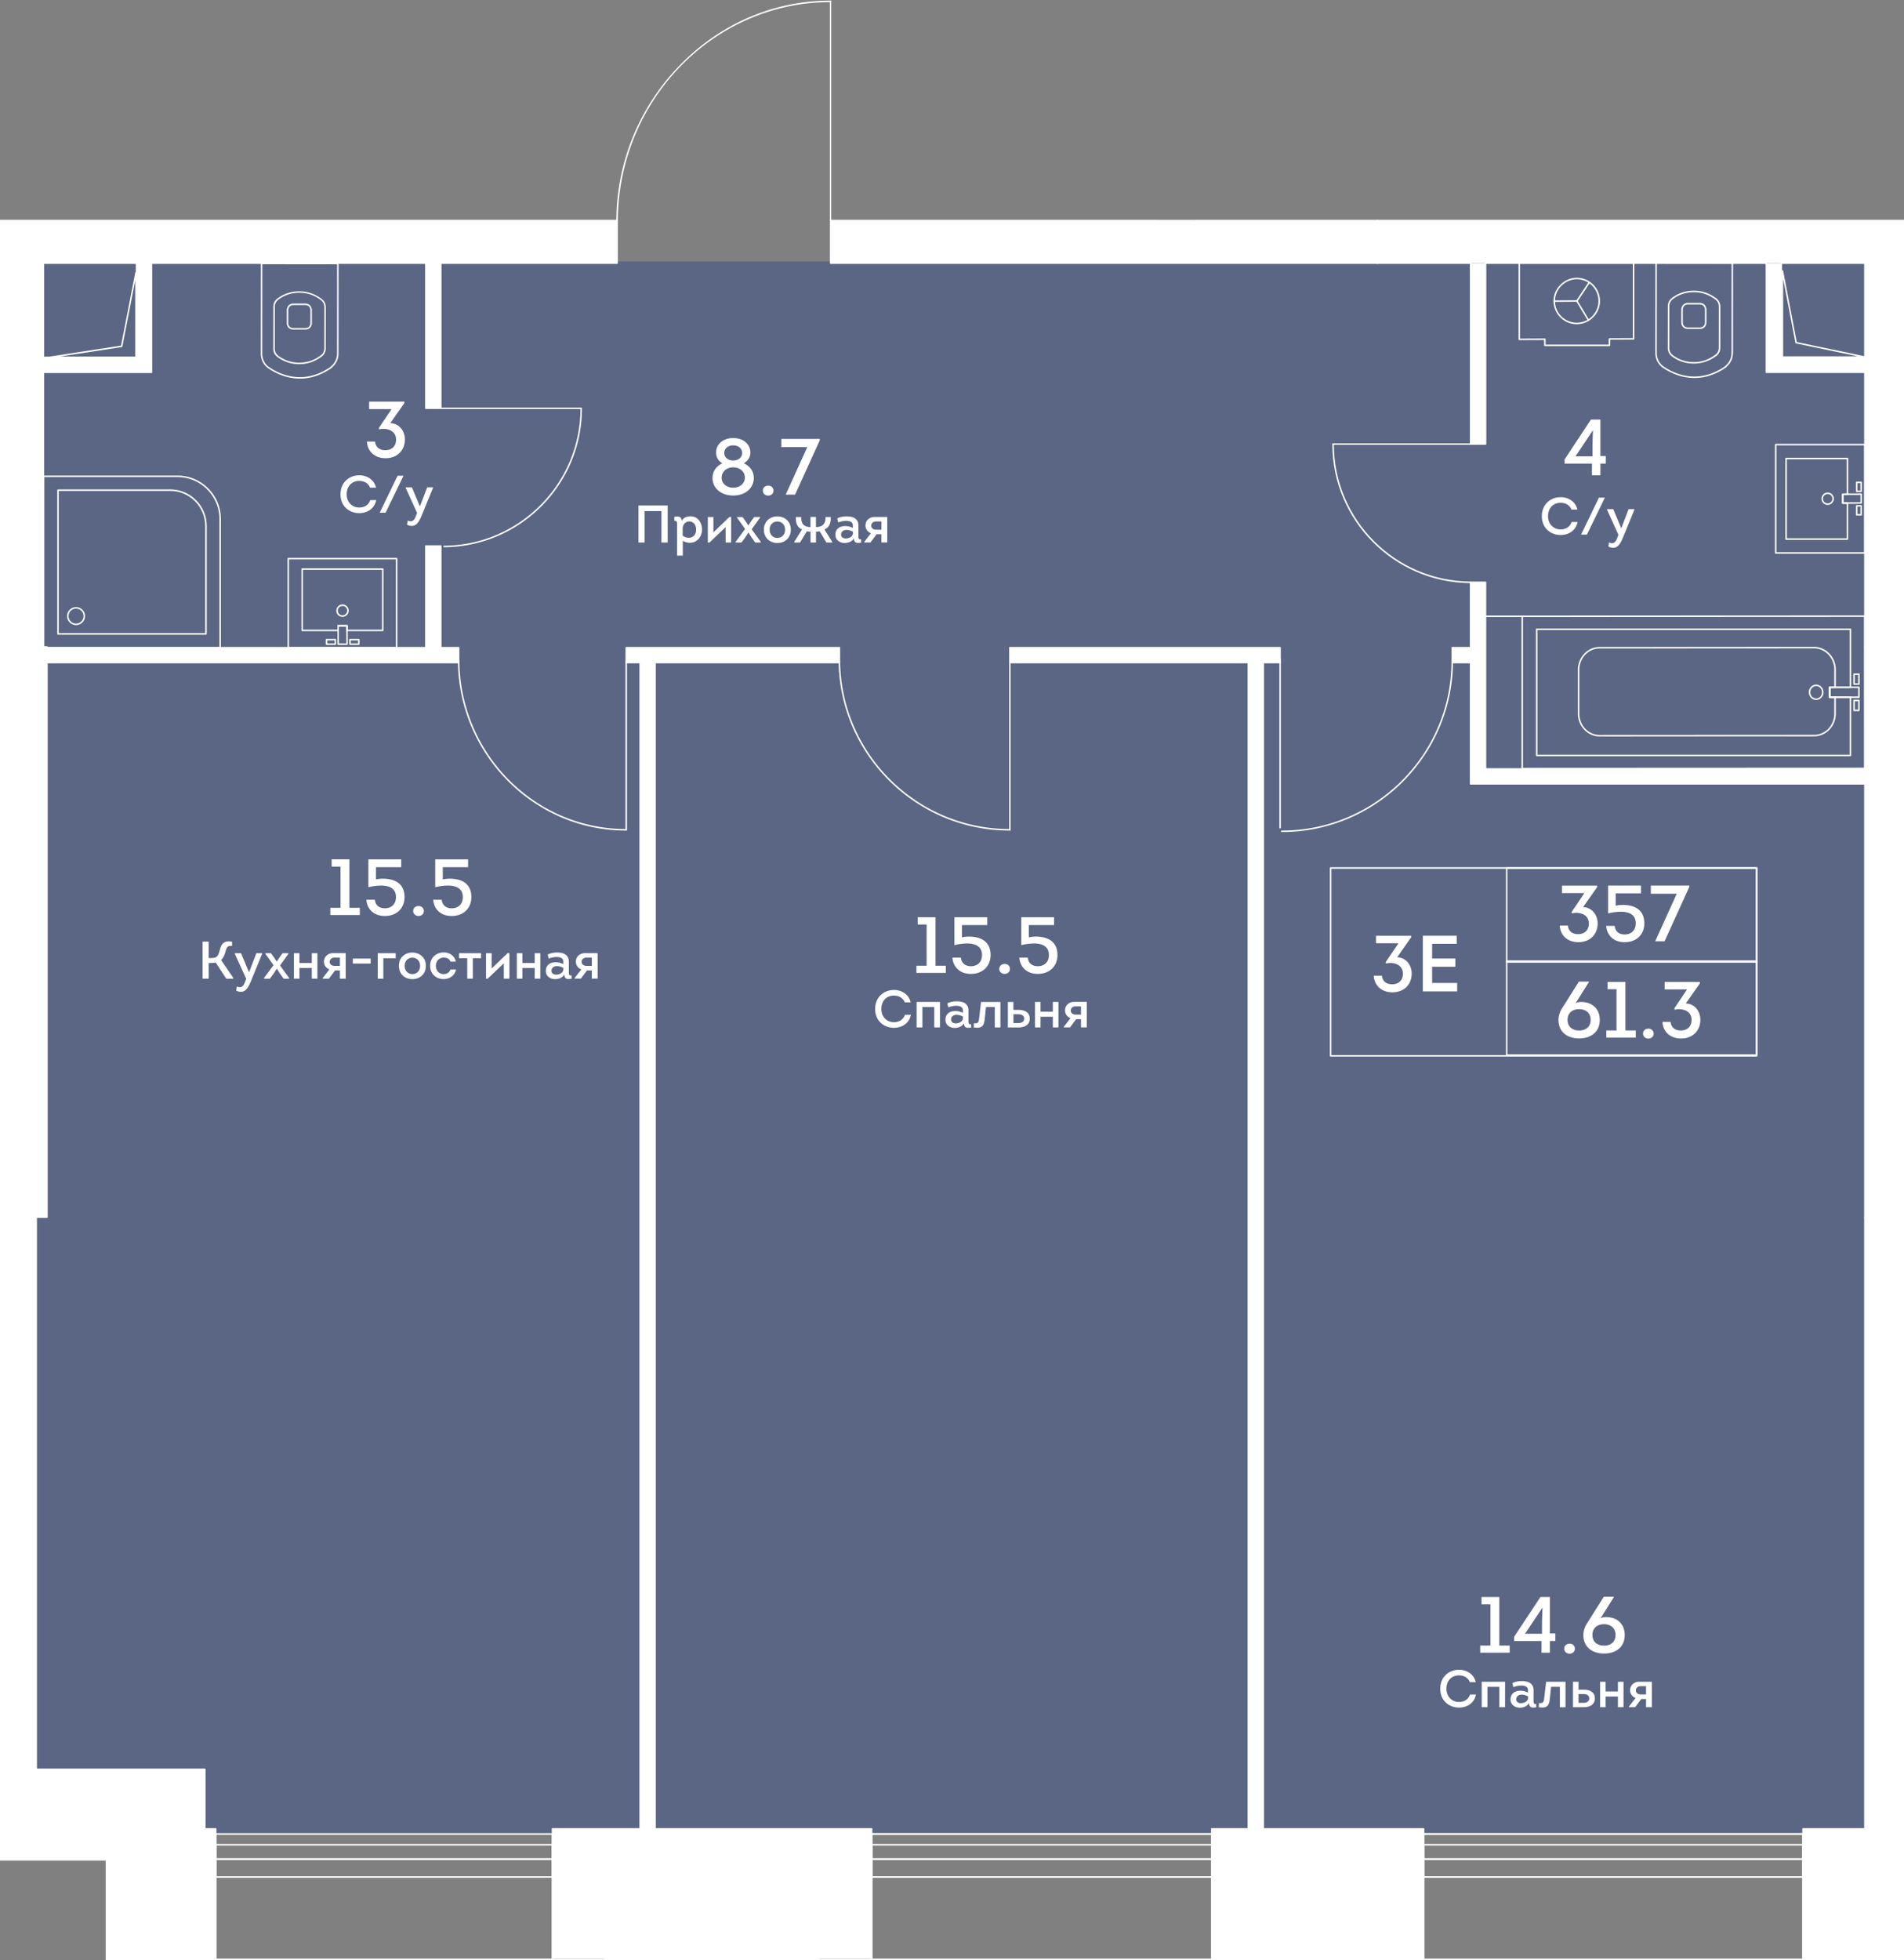<svg viewBox="0 0 485.73 500" xmlns="http://www.w3.org/2000/svg"><rect x="0" y="0" width="485.73" height="500" fill="#808080" stroke="none"/><clipPath id="a"><path d="M212.04 56.07V0h-54.85v56.07H0v418.48h26.97V500h458.76V56.07z"/></clipPath><clipPath id="b"><path d="M-1753.93-770.33H891.51V514.43h-2645.44z"/></clipPath><clipPath id="c"><path d="M-1753.93-770.33H891.51V514.43h-2645.44z"/></clipPath><path d="M482.47 66.71H-.65v391.63h33.48v9.26h447.72v-9.26h1.92z" fill="#425688" opacity=".6"/><g clip-path="url(#a)"><g clip-path="url(#b)" fill="#fff"><path clip-path="url(#c)" d="M433.64 83.9h-3.04c-.99 0-1.68-.67-1.68-1.65v-3.49c0-.08.03-.14.05-.18.15-.8.79-1.32 1.63-1.32h3.05c.84 0 1.48.53 1.63 1.34.02.02.05.07.05.15v3.49c-.01.99-.7 1.66-1.69 1.66m-3.04-6.25c-.66 0-1.14.39-1.25 1.02v.03c-.02.04-.03.07-.05.09v3.46c0 .76.53 1.27 1.3 1.27h3.04c.78 0 1.31-.51 1.31-1.27v-3.49c-.02 0-.03-.03-.05-.07-.11-.64-.59-1.04-1.25-1.04z"/><path clip-path="url(#c)" d="M432.33 96.42h-.28c-2.75-.05-5.52-.99-8-2.73-1.12-.85-1.76-2.19-1.76-3.67l.02-22.97c0-.05.02-.1.05-.13.03-.04.08-.06.13-.06l19.45.02c.1 0 .19.09.19.19l-.02 22.91c0 1.42-.59 2.7-1.68 3.61-.01.05-.03.09-.08.12-2.55 1.77-5.32 2.71-8.02 2.71m-.07-.38h.07c2.6 0 5.27-.9 7.73-2.6.01-.04.03-.08.06-.1 1.04-.83 1.61-2.03 1.61-3.37l.02-22.72-19.07-.02-.02 22.78c0 1.36.59 2.59 1.6 3.37 2.49 1.74 5.25 2.66 8 2.66"/><path clip-path="url(#c)" d="M432.09 92.73c-2.04 0-3.89-.6-5.52-1.79-.75-.58-1.1-1.28-1.1-2.21l.01-10.58c0-.93.35-1.63 1.1-2.21 1.63-1.19 3.48-1.79 5.51-1.79h.01c2.04 0 3.89.61 5.52 1.8 0-.02.03-.02.09.01.02.01.04.03.06.05.01.01.03.03.04.06.73.58 1.07 1.27 1.07 2.19l-.01 10.39c0 .91-.34 1.61-1.07 2.18-.01.03-.03.05-.06.08-.02.02-.03.03-.05.03-.05.02-.09.02-.12.03-1.6 1.16-3.45 1.76-5.48 1.76m-5.29-2.1a8.758 8.758 0 0 0 5.28 1.72h.01c1.95 0 3.73-.58 5.28-1.72.04-.03.08-.04.11-.05.01-.01.02-.03.04-.03.66-.5.96-1.11.96-1.91l.01-10.39c0-.8-.3-1.41-.96-1.91-.01 0-.02-.02-.03-.04-.03 0-.07-.02-.11-.05-1.56-1.14-3.33-1.72-5.29-1.72h-.01c-1.95 0-3.72.58-5.28 1.72-.64.5-.95 1.11-.95 1.9l-.01 10.58c0 .8.3 1.4.95 1.9M77.89 84.05h-3.05c-.99 0-1.68-.67-1.68-1.65v-3.49c0-.08.03-.14.05-.17.15-.8.79-1.32 1.63-1.32h3.04c.85 0 1.48.53 1.63 1.34.02.01.05.07.05.15v3.49c.01.98-.68 1.65-1.67 1.65m-3.04-6.25c-.66 0-1.14.39-1.26 1.02v.01c-.01.05-.03.08-.05.11v3.46c0 .76.52 1.27 1.3 1.27h3.05c.78 0 1.3-.51 1.3-1.27v-3.49c-.02 0-.03-.03-.04-.06-.11-.65-.59-1.04-1.26-1.04z"/><path clip-path="url(#c)" d="M76.58 96.57h-.28c-2.76-.05-5.52-.99-8.01-2.73-1.12-.85-1.76-2.19-1.76-3.67l.02-22.97c0-.05.02-.1.05-.13.04-.04.08-.06.13-.06l19.46.02c.1 0 .19.09.19.19l-.02 22.91c0 1.43-.6 2.7-1.68 3.61a.2.2 0 0 1-.08.12c-2.54 1.77-5.32 2.71-8.02 2.71m-.07-.38h.07c2.6 0 5.27-.9 7.73-2.6.01-.04.03-.08.07-.1 1.04-.83 1.61-2.03 1.61-3.37L86 67.4l-19.08-.02-.02 22.78c0 1.36.58 2.59 1.6 3.37 2.5 1.74 5.26 2.66 8.01 2.66"/><path clip-path="url(#c)" d="M76.34 92.88c-2.04 0-3.89-.6-5.52-1.79h-.01c-.75-.58-1.1-1.28-1.1-2.2l.01-10.59c0-.92.35-1.63 1.1-2.2 1.63-1.19 3.48-1.79 5.51-1.79h.01c2.04 0 3.89.61 5.52 1.8-.01-.02.04-.01.09.01.02.01.03.02.04.03.02.02.03.05.05.07.74.58 1.07 1.27 1.07 2.19L83.1 88.8c0 .92-.34 1.61-1.07 2.18-.01.02-.03.04-.05.06s-.03.03-.06.04c-.05.02-.09.03-.11.03-1.59 1.17-3.45 1.77-5.47 1.77m-5.29-2.1a8.78 8.78 0 0 0 5.28 1.72h.01c1.95 0 3.72-.58 5.28-1.72.04-.03.08-.04.11-.05.01-.02.02-.03.04-.04.66-.5.96-1.11.96-1.91l.01-10.39c0-.8-.3-1.41-.96-1.91a.138.138 0 0 1-.03-.04c-.03-.01-.07-.02-.11-.05-1.55-1.14-3.33-1.72-5.29-1.72h-.01c-1.95 0-3.72.58-5.28 1.72-.64.5-.95 1.1-.95 1.9l-.01 10.59c-.01.8.3 1.4.95 1.9M82 76.18s.01.01 0 0c.01.01.01 0 0 0m389.3 61.51h-15.65a.19.19 0 0 1-.19-.19v-20.55c0-.11.09-.19.19-.19h15.65c.1 0 .19.08.19.19v9.11c0 .11-.08.19-.19.19l-1.01.01v1.88h1.01c.05 0 .1.02.13.05.04.04.05.09.05.14v9.19c.01.08-.07.17-.18.17m-15.45-.39h15.26v-8.8h-1.01a.19.19 0 0 1-.13-.05.176.176 0 0 1-.06-.13v-2.26c0-.11.09-.19.19-.19h1.01v-8.73h-15.26zm17.8-11.81a.19.19 0 0 1-.13-.05.197.197 0 0 1-.06-.14v-2.26c0-.1.09-.19.19-.19h1.15c.05 0 .1.02.13.05.04.04.06.09.06.14v2.26c0 .1-.09.19-.19.19zm.19-2.26v1.88h.77v-1.88zm-.19 8.25a.19.19 0 0 1-.13-.05.197.197 0 0 1-.06-.14v-2.26c0-.1.09-.19.19-.19h1.15c.05 0 .1.02.13.05.04.04.06.09.06.14v2.26c0 .1-.09.19-.19.19zm.19-2.26v1.88h.77v-1.88z"/><path clip-path="url(#c)" d="M466.26 128.78c-.87 0-1.57-.71-1.58-1.57a1.584 1.584 0 0 1 1.57-1.59h.01c.87 0 1.57.7 1.57 1.57 0 .42-.16.82-.45 1.12s-.69.47-1.12.47zm0-2.77c-.67 0-1.2.55-1.2 1.2 0 .66.54 1.19 1.2 1.19.32 0 .62-.13.85-.35.22-.22.34-.53.34-.85 0-.66-.53-1.19-1.19-1.19"/><path clip-path="url(#c)" d="M475.75 141.22H453a.19.19 0 0 1-.19-.19V113.4c0-.11.09-.19.19-.19h22.75c.1 0 .19.08.19.19v27.64c0 .1-.09.18-.19.18m-22.56-.38h22.37v-27.26h-22.37z"/><path clip-path="url(#c)" d="M470.11 128.51a.19.19 0 0 1-.13-.05.197.197 0 0 1-.06-.14v-2.26c0-.1.09-.19.19-.19l4.7-.02c.05 0 .1.02.13.05.04.03.05.08.05.13v2.26c0 .1-.08.19-.19.19zm.19-2.26v1.88l4.32-.02v-1.88zM97.64 160.98h-9.11a.19.19 0 0 1-.19-.19v-1.01h-1.88v1.01c0 .05-.02.1-.05.13-.04.04-.09.06-.14.06h-9.18c-.11 0-.19-.08-.19-.19v-15.65c0-.11.08-.19.19-.19h20.55c.11 0 .19.08.19.19v15.65c0 .11-.09.19-.19.19m-8.92-.38h8.73v-15.26H77.28v15.26h8.8v-1.01c0-.05.02-.1.05-.13.04-.04.08-.05.13-.05h2.26c.1 0 .19.08.19.19zm2.82 3.89h-2.26a.19.19 0 0 1-.19-.19v-1.15c0-.05.02-.1.05-.13.04-.04.09-.06.14-.06h2.26c.1 0 .19.08.19.19l.01 1.15c0 .05-.02.1-.05.13a.24.24 0 0 1-.15.06m-2.07-.38h1.88v-.77h-1.88zm-3.92.38h-2.26a.19.19 0 0 1-.19-.19v-1.15c0-.05.02-.1.05-.13.04-.04.09-.06.14-.06h2.26c.1 0 .19.08.19.19l.01 1.15c0 .05-.02.1-.05.13a.24.24 0 0 1-.15.06m-2.07-.38h1.88v-.77h-1.88z"/><path clip-path="url(#c)" d="M87.37 157.33c-.87 0-1.57-.7-1.57-1.57s.7-1.58 1.57-1.59h.01c.42 0 .81.16 1.11.46a1.573 1.573 0 0 1 .01 2.23c-.3.3-.69.46-1.11.47zm-1.19-1.57c0 .66.54 1.19 1.19 1.19h.01c.32 0 .62-.13.85-.35.22-.23.35-.53.35-.85 0-.66-.54-1.19-1.2-1.19h-.01c-.66 0-1.19.54-1.19 1.2"/><path clip-path="url(#c)" d="M101.18 165.43H73.54a.19.19 0 0 1-.19-.19v-22.75c0-.11.08-.19.19-.19h27.64c.11 0 .19.08.19.19v22.75c0 .1-.08.19-.19.19m-27.45-.38h27.26v-22.38H73.73z"/><path clip-path="url(#c)" d="M88.54 164.49h-2.26a.19.19 0 0 1-.19-.19l-.02-4.7c0-.05.02-.1.05-.13.03-.04.08-.05.13-.05h2.26c.1 0 .19.08.19.19l.02 4.7c0 .05-.02.1-.05.13a.19.19 0 0 1-.13.05m-2.07-.38h1.88l-.02-4.32h-1.88zm-30.3 1.34H11.12c-.11 0-.19-.08-.19-.19v-43.77c0-.1.08-.19.19-.19h34.15c6.11 0 11.08 4.97 11.08 11.08v32.88c0 .05-.02.1-.06.13-.03.05-.07.06-.12.06m-44.86-.38h44.66v-32.69c0-5.9-4.8-10.7-10.7-10.7H11.31z"/><path clip-path="url(#c)" d="M14.8 161.88c-.11 0-.19-.08-.19-.19v-36.68c0-.05.02-.1.06-.13.03-.04.08-.06.13-.06h28.62c5.14 0 9.32 4.18 9.32 9.32v27.55c0 .11-.08.19-.19.19zm.19-36.68v36.3h37.36v-27.36c0-4.92-4.01-8.93-8.94-8.93H14.99z"/><path clip-path="url(#c)" d="M19.4 159.43c-1.26 0-2.29-1.03-2.29-2.29s1.03-2.29 2.29-2.29 2.29 1.03 2.29 2.29-1.03 2.29-2.29 2.29m0-4.2a1.91 1.91 0 1 0 0 3.82 1.91 1.91 0 0 0 0-3.82m368.94 40.99c-.05 0-.1-.02-.13-.06a.161.161 0 0 1-.06-.13v-38.84c0-.11.09-.19.19-.19l87.39-.04c.1 0 .19.08.19.19l.02 38.85c0 .05-.02.1-.06.13-.03.04-.08.06-.13.06zm.19-38.84v38.46l87.03-.04-.02-38.46z"/><path clip-path="url(#c)" d="M463.32 178.53c-1.03 0-1.87-.88-1.87-1.96s.83-1.96 1.87-1.96c1.03 0 1.87.88 1.87 1.96s-.84 1.96-1.87 1.96m0-3.54c-.82 0-1.49.71-1.49 1.58s.67 1.58 1.49 1.58 1.49-.71 1.49-1.58-.67-1.58-1.49-1.58m9.67-.32c-.05 0-.1-.02-.13-.06a.161.161 0 0 1-.06-.13v-2.53c0-.11.09-.19.19-.19h1.23c.11 0 .19.08.19.19v2.53c0 .11-.08.19-.19.19zm.19-.38h.85v-2.15h-.85zm1.04 7.09h-1.23a.19.19 0 0 1-.19-.19v-2.53c0-.11.09-.19.19-.19h1.23c.11 0 .19.08.19.19v2.53c0 .11-.09.19-.19.19m-1.04-.38h.85v-2.15h-.85z"/><path clip-path="url(#c)" d="M408.08 187.84c-3.05 0-5.54-2.61-5.55-5.83v-11.16c0-3.21 2.49-5.83 5.55-5.83l54.71-.03c3.06 0 5.54 2.61 5.55 5.83v4.48c0 .11-.08.19-.19.19h-1.18v2.16h1.18c.11 0 .19.08.19.19v4.14c0 1.61-.61 3.11-1.72 4.22-1.04 1.04-2.39 1.61-3.82 1.61zm54.7-22.47-54.71.03c-2.85 0-5.16 2.45-5.16 5.45v11.16c0 3 2.32 5.44 5.16 5.45l54.71-.03c1.33 0 2.59-.53 3.56-1.49 1.04-1.04 1.6-2.45 1.6-3.96v-3.96h-1.18a.19.19 0 0 1-.19-.19v-2.54c0-.1.09-.19.19-.19h1.18v-4.3c0-2.98-2.32-5.43-5.16-5.43"/><path clip-path="url(#c)" d="M472.06 192.87h-80.04a.19.19 0 0 1-.19-.19V160.5c0-.11.09-.19.19-.19h80.04c.11 0 .19.08.19.19v14.81c0 .11-.08.19-.19.19h-5.11v2.15h5.11c.05 0 .1.02.13.06.04.03.06.08.06.13v14.84c0 .1-.08.19-.19.19m-79.85-.38h79.66v-14.46h-5.1c-.05 0-.1-.02-.14-.06a.19.19 0 0 1-.05-.13v-2.53c0-.11.08-.19.19-.19h5.1v-14.43h-79.66z"/><path clip-path="url(#c)" d="M466.77 178.03c-.05 0-.1-.02-.13-.06a.161.161 0 0 1-.06-.13v-2.53c0-.11.09-.19.19-.19h7.45c.05 0 .1.02.13.06.04.03.06.08.06.13v2.53c0 .11-.08.19-.19.19zm.19-2.54v2.15h7.07v-2.15zm-78.62-18.11h-10.78a.19.19 0 1 1 0-.38h10.78a.19.19 0 1 1 0 .38m102.88-18.71h-7.08c-.11 0-.19-.08-.19-.19s.08-.19.19-.19h7.08a.19.19 0 1 1 0 .38m-88.93-61.71c-.04 0-.08-.01-.1-.03a.205.205 0 0 1-.06-.27l3.12-4.69c.06-.08.18-.11.27-.05s.11.18.05.27l-3.12 4.69c-.04.05-.09.08-.16.08"/><path clip-path="url(#c)" d="M396.51 77a.19.19 0 0 1-.19-.19c0-.11.08-.19.19-.19l5.78-.04c.1 0 .19.08.19.19s-.08.19-.19.19z"/><path clip-path="url(#c)" d="M405.24 81.89c-.06 0-.13-.03-.16-.09l-2.95-4.93c-.05-.09-.03-.21.06-.26s.21-.03.26.06l2.95 4.93c.05.09.03.21-.07.26-.02.02-.05.03-.09.03"/><path clip-path="url(#c)" d="M402.24 82.69c-1.56 0-3.03-.6-4.15-1.7a5.877 5.877 0 0 1-1.77-4.17c-.02-1.56.61-3.05 1.76-4.2 1.12-1.11 2.61-1.76 4.12-1.77h.05c3.24 0 5.9 2.63 5.92 5.87.02 1.58-.59 3.07-1.71 4.2a5.86 5.86 0 0 1-4.17 1.77zm0-11.47h-.05c-1.4.01-2.8.62-3.84 1.66-1.08 1.07-1.66 2.47-1.65 3.93.01 1.48.6 2.86 1.65 3.9a5.504 5.504 0 0 0 3.88 1.6h.05c1.47-.01 2.86-.6 3.9-1.66a5.52 5.52 0 0 0 1.6-3.93c-.02-3.04-2.5-5.5-5.54-5.5"/><path clip-path="url(#c)" d="M410.58 88.28h-16.47a.19.19 0 0 1-.19-.19v-1.37l-6.35.03a.19.19 0 0 1-.13-.05c-.04-.04-.05-.08-.05-.14V67.05c0-.11.08-.19.19-.19h29.18c.1 0 .19.08.19.19v19.37c0 .11-.08.19-.19.19l-5.98.03v1.45c-.01.11-.09.19-.2.19m-16.28-.38h16.09v-1.45c0-.1.08-.19.19-.19l5.98-.03V67.24h-28.8v19.13l6.35-.03c.05 0 .1.02.13.05.04.04.06.08.06.14zM38.64 94.96h-65.97V65.8h3.81v25.34h58.35V65.8h3.81zM112.45 169H11.98v-3.81h96.66v-25.93h3.81zm-3.81-102.95h3.81v38.07h-3.81zm213.63 400.81h-3.81V169h-60.82v-3.81h64.63z"/><path clip-path="url(#c)" d="M314.41 165.19h12.16V169h-12.16zm56.07 0h6.59V169h-6.59zm-210.72 0h54.38V169h-54.38zm-52.71 0H117V169h-9.95z"/><path clip-path="url(#c)" d="M163.31 168.5h3.81v298.36h-3.81zM375.16 67.12h3.81v46.15h-3.81zm101.29 132.81H375.17v-51.4h3.81v47.59h97.47zm4.79-104.97h-30.62V67.12h3.81v24.02h26.81zm33.89 0h-29.64v-3.82h25.83V58.27h3.81z"/><path clip-path="url(#c)" d="M475.75 67.12h10.98V165h-10.98zm0 243.32h10.98v156.03h-10.98zm-477.49 0H9.24v140.87H-1.74zm0-200.33h12.81v54.88H-1.74zm353.09-53.97h136.3v10.98h-136.3z"/><path clip-path="url(#c)" d="M-.06 187.57h-112.2c-.11 0-.19-.08-.19-.19V167.1h-35.65a.19.19 0 0 1-.19-.19v-3.81c0-.11.08-.19.19-.19h35.65v-23.52c0-.11.08-.19.19-.19h3.81c.11 0 .19.08.19.19v43.99H-7.4V95.14h-19.93a.19.19 0 0 1-.19-.19V65.8c0-.11.08-.19.19-.19h3.81c.11 0 .19.08.19.19v25.16h57.97V65.8c0-.11.08-.19.19-.19h3.81c.11 0 .19.08.19.19v29.16c0 .11-.08.19-.19.19H-3.21v88.24h3.14c.11 0 .19.08.19.19v3.81c.01.1-.08.18-.18.18m-112.01-.38H-.25v-3.43H-3.4c-.11 0-.19-.08-.19-.19V94.95c0-.11.08-.19.19-.19h41.85V65.99h-3.43v25.16c0 .11-.08.19-.19.19h-58.35a.19.19 0 0 1-.19-.19V65.99h-3.43v28.78h19.93c.11 0 .19.08.19.19v88.62c0 .11-.08.19-.19.19h-101.24c-.11 0-.19-.08-.19-.19v-44h-3.43v23.52c0 .11-.08.19-.19.19h-35.65v3.43h35.65c.11 0 .19.08.19.19zm229.07-18H11.98c-.11 0-.19-.08-.19-.19v-3.81c0-.11.08-.19.19-.19h96.47v-25.74c0-.11.08-.19.19-.19h3.81c.11 0 .19.08.19.19V165H117c.11 0 .19.08.19.19V169c0 .11-.08.19-.19.19m-104.83-.38h104.64v-3.43h-4.36c-.11 0-.19-.08-.19-.19v-25.74h-3.43v25.74c0 .11-.08.19-.19.19H12.17zm100.28-64.49h-3.81c-.11 0-.19-.08-.19-.19V66.06c0-.11.08-.19.19-.19h3.81c.11 0 .19.08.19.19v38.07c0 .1-.08.19-.19.19m-3.62-.38h3.43V66.25h-3.43zm213.44 363.11h-3.81c-.1 0-.19-.09-.19-.19V169.19h-60.64a.19.19 0 0 1-.19-.19v-3.81c0-.1.09-.19.19-.19h68.93c.1 0 .19.08.19.19V169c0 .11-.09.19-.19.19h-4.1v297.67c0 .1-.08.19-.19.19m-3.62-.38h3.43V169c0-.1.09-.19.19-.19h4.1v-3.43h-68.55v3.43h60.64c.11 0 .19.08.19.19zm-151.53.38h-3.81a.19.19 0 0 1-.19-.19V169.19h-3.36c-.11 0-.19-.08-.19-.19v-3.81c0-.1.08-.19.19-.19h54.38c.11 0 .19.08.19.19V169c0 .11-.08.19-.19.19h-46.83v297.67c0 .1-.08.19-.19.19m-3.62-.38h3.43V169c0-.1.08-.19.19-.19h46.83v-3.43h-54v3.43h3.36c.11 0 .19.08.19.19zm312.95-266.55H375.16a.19.19 0 0 1-.19-.19v-30.74h-4.49c-.11 0-.19-.08-.19-.19v-3.81c0-.11.08-.19.19-.19h4.49v-16.47c0-.11.09-.19.19-.19h3.81c.11 0 .19.08.19.19v47.4h97.28c.11 0 .19.08.19.19v3.81c.01.11-.08.19-.18.19m-101.1-.38h100.91v-3.43h-97.29a.19.19 0 0 1-.19-.19v-47.4h-3.43v16.47c0 .11-.08.19-.19.19h-4.49v3.43h4.49c.11 0 .19.08.19.19zm111.38 266.92h-10.98a.19.19 0 0 1-.19-.19V310.44c0-.1.08-.19.19-.19h10.98c.1 0 .19.09.19.19v156.03c0 .1-.09.19-.19.19m-10.79-.38h10.6V310.63h-10.6zM9.24 451.5H-1.74c-.11 0-.19-.08-.19-.19V310.44c0-.1.08-.19.19-.19H9.24c.11 0 .19.09.19.19v140.87c0 .11-.09.19-.19.19m-10.79-.38h10.6V310.63h-10.6z"/><path clip-path="url(#c)" d="M11.07 165.19H-1.74c-.11 0-.19-.08-.19-.19v-54.88c0-.11.08-.19.19-.19h12.81c.11 0 .19.08.19.19V165c0 .1-.09.19-.19.19m-12.62-.38h12.43V110.3H-1.55v54.51zm488.28.38h-10.98c-.11 0-.19-.08-.19-.19V95.14h-24.94a.19.19 0 0 1-.19-.19V67.31h-71.26v45.96c0 .11-.08.19-.19.19h-3.81a.19.19 0 0 1-.19-.19V67.31h-23.63a.19.19 0 0 1-.19-.19V56.14c0-.11.09-.19.19-.19h136.3c.1 0 .19.08.19.19v.03h132.45c.1 0 .19.08.19.19v3.81c0 .11-.09.19-.19.19h-17.01v30.96c0 .1-.09.19-.19.19h-3.81a.19.19 0 0 1-.19-.19V60.36h-83.76v34.59c0 .11-.09.19-.19.19h-28.21V165c-.01.1-.1.19-.2.19m-10.79-.38h10.6V94.96c0-.11.08-.19.19-.19h28.21v-34.6c0-.11.09-.19.19-.19h84.14c.1 0 .19.08.19.19v30.96h3.43V60.17c0-.11.09-.19.19-.19h17.01v-3.43H487.64a.19.19 0 0 1-.19-.19v-.03H351.54v10.6h23.63c.11 0 .19.08.19.19v45.97h3.43V67.12c0-.11.09-.19.19-.19h71.64c.1 0 .19.08.19.19v27.64h24.94c.1 0 .19.08.19.19zm35.38-73.48h-24.59c-.11 0-.19-.08-.19-.19V67.12c0-.11.08-.19.19-.19h.72v-6.76c0-.11.09-.19.19-.19h23.68c.1 0 .19.08.19.19v30.97c0 .11-.09.19-.19.19m-24.4-.38h24.21V60.36h-23.3v6.76c0 .11-.09.19-.19.19h-.72zm-11.17.38h-21.32a.19.19 0 0 1-.19-.19V67.12c0-.11.09-.19.19-.19h21.32c.1 0 .19.08.19.19v24.02c0 .11-.09.19-.19.19m-21.13-.38h20.94V67.31h-20.94zm-306.34 13.37H112.6c-.11 0-.19-.08-.19-.19s.08-.19.19-.19h35.67c.11 0 .19.08.19.19s-.08.19-.18.19"/><path clip-path="url(#c)" d="M113.3 139.57a.19.19 0 0 1-.19-.19c0-.11.08-.19.19-.19 19.2-.13 34.81-15.86 34.78-35.06 0-.1.08-.19.19-.19s.19.08.19.19c.03 19.41-15.75 35.31-35.16 35.44zm262.46-26.11h-35.67c-.11 0-.19-.08-.19-.19s.08-.19.19-.19h35.67c.1 0 .19.08.19.19s-.08.19-.19.19"/><path clip-path="url(#c)" d="M375.06 148.72c-19.41-.13-35.18-16.03-35.16-35.45 0-.11.09-.19.19-.19.11 0 .19.08.19.19-.02 19.2 15.58 34.93 34.78 35.06.11 0 .19.09.19.19 0 .12-.09.2-.19.2m-215.3 63.12c-.11 0-.19-.08-.19-.19v-42.99c0-.1.08-.19.19-.19s.19.08.19.19v42.99c0 .1-.08.19-.19.19"/><path clip-path="url(#c)" d="M159.71 211.84c-23.5 0-42.74-19.43-42.9-43.34a.19.19 0 1 1 .38 0c.16 23.7 19.23 42.96 42.52 42.96.12 0 .24.07.24.19s-.12.19-.24.19m97.93 0a.19.19 0 0 1-.19-.19v-42.99c0-.1.09-.19.19-.19s.19.08.19.19v42.99c0 .1-.09.19-.19.19"/><path clip-path="url(#c)" d="M257.58 211.84c-23.9 0-43.47-19.43-43.64-43.34a.19.19 0 1 1 .38 0c.17 23.7 19.57 42.96 43.26 42.96.12 0 .24.06.24.19 0 .11-.08.19-.19.19zm68.99-.54a.19.19 0 0 1-.19-.19v-42.99c0-.1.09-.19.19-.19s.19.08.19.19v42.99c0 .11-.09.19-.19.19m.46.92c-.11 0-.24-.07-.24-.19 0-.11.08-.19.19-.19h.05c23.7 0 43.1-19.26 43.26-42.96a.19.19 0 1 1 .38 0c-.17 23.91-19.74 43.34-43.64 43.34M294.72 31.64c-14.53-.1-28.17-5.84-38.4-16.15-10.23-10.32-15.86-24-15.84-38.53 0-.11.08-.19.19-.19s.19.09.19.19c-.03 29.74 24.13 54.09 53.86 54.3.11 0 .19.09.19.19s-.09.19-.19.19m-82.81 24.7c-.11 0-.19-.08-.19-.19V.35c0-.11.08-.19.19-.19s.19.08.19.19v55.8c0 .1-.08.19-.19.19"/><path clip-path="url(#c)" d="M157.42 56.34c-.11 0-.19-.08-.19-.19.1-14.82 5.84-28.84 16.15-39.46C183.73 6.03 197.39.16 211.84.16c.14-.01.26.06.26.19 0 .11-.09.19-.19.19h-.06c-29.7 0-54.03 24.93-54.23 55.61 0 .1-.09.19-.2.19M34.7 91.33H12.74c-.1 0-.18-.08-.19-.18s.06-.19.16-.21l18.17-2.79 3.63-18.64c.02-.09.1-.15.21-.15.1.01.17.09.17.19v21.58c0 .12-.09.2-.19.2m-19.47-.38H34.5V71.54l-3.28 16.83c-.02.08-.08.14-.16.15l-15.83 2.43zm460.52.3h-21.04a.19.19 0 0 1-.19-.19V69.11c0-.1.08-.18.17-.19s.19.06.21.16l3.48 18.17 17.4 3.63c.1.02.16.11.16.21-.01.09-.09.16-.19.16m-20.85-.38h19l-15.72-3.28a.207.207 0 0 1-.15-.15l-3.13-16.32zm-248.08 396.3h-48.48c-.11 0-.19-.08-.19-.19v-19.21c0-.11.08-.19.19-.19h48.48c.11 0 .19.08.19.19v19.21c0 .11-.08.19-.19.19m-48.29-.38h48.1v-18.83h-48.1zm366.62.38h-48.48a.19.19 0 0 1-.19-.19v-19.21c0-.11.09-.19.19-.19h48.48c.1 0 .19.08.19.19v19.21c0 .11-.09.19-.19.19m-48.29-.38h48.1v-18.83h-48.1zM25.7 496.32h-42.99a.19.19 0 0 1-.19-.19v-19.17c0-.11.08-.19.19-.19H25.7c.11 0 .19.08.19.19v19.17c0 .1-.08.19-.19.19m-42.8-.38h42.61v-18.79H-17.1z"/><path clip-path="url(#c)" d="M25.7 496.32h-42.99c-.09 0-.17-.06-.19-.15s.03-.18.11-.22l21.1-9.41-21.1-9.41a.19.19 0 0 1-.1-.25c.05-.1.15-.13.26-.1l21.42 9.55 21.42-9.55c.1-.04.21 0 .26.1.04.1 0 .21-.1.25l-21.1 9.41 21.1 9.41c.08.04.13.13.11.22-.03.09-.11.15-.2.15m-42.1-.38h41.2l-20.6-9.19zm51.25 12.27h-61.29c-.11 0-.19-.08-.19-.19v-8.23a.19.19 0 1 1 .38 0v8.04h60.91v-8.04a.19.19 0 1 1 .38 0v8.23c0 .11-.08.19-.19.19"/><path clip-path="url(#c)" d="M32.1 505.47h-55.8c-.11 0-.19-.08-.19-.19v-5.48c0-.11.08-.19.19-.19s.19.08.19.19v5.29h55.42v-5.29c0-.11.08-.19.19-.19s.19.08.19.19v5.48c.01.1-.08.19-.19.19m277.04-5.49h-86.77a.19.19 0 0 1-.19-.19v-32.02c0-.11.08-.19.19-.19h86.77c.1 0 .19.08.19.19v32.02c0 .1-.09.19-.19.19m-86.58-.38h86.39v-31.64h-86.39z"/><path clip-path="url(#c)" d="M309.14 478.94h-86.77c-.11 0-.19-.08-.19-.19v-4.57c0-.1.08-.19.19-.19h86.77c.1 0 .19.09.19.19v4.57c0 .11-.09.19-.19.19m-86.58-.38h86.39v-4.2h-86.39z"/><path clip-path="url(#c)" d="M309.14 474.37h-86.77c-.11 0-.19-.08-.19-.19v-3.66c0-.1.08-.19.19-.19h86.77c.1 0 .19.09.19.19v3.66c0 .1-.09.19-.19.19m-86.58-.38h86.39v-3.28h-86.39zm-81.6 25.99H55.04a.19.19 0 0 1-.19-.19v-32.02c0-.11.08-.19.19-.19h85.92c.11 0 .19.08.19.19v32.02c0 .1-.09.19-.19.19m-85.74-.38h85.54v-31.64H55.22z"/><path clip-path="url(#c)" d="M140.96 478.94H55.04c-.11 0-.19-.08-.19-.19v-4.57c0-.1.08-.19.19-.19h85.92c.11 0 .19.09.19.19v4.57c0 .11-.09.19-.19.19m-85.74-.38h85.54v-4.2H55.22z"/><path clip-path="url(#c)" d="M140.96 474.37H55.04c-.11 0-.19-.08-.19-.19v-3.66c0-.1.08-.19.19-.19h85.92c.11 0 .19.09.19.19v3.66c0 .1-.09.19-.19.19m-85.74-.38h85.54v-3.28H55.22zm404.75 25.99h-96.79a.19.19 0 0 1-.19-.19v-32.02c0-.11.08-.19.19-.19h96.79c.1 0 .19.08.19.19v32.02c0 .1-.09.19-.19.19m-96.61-.38h96.42v-31.64h-96.42z"/><path clip-path="url(#c)" d="M459.97 478.94h-96.79c-.11 0-.19-.08-.19-.19v-4.57c0-.1.08-.19.19-.19h96.79c.1 0 .19.09.19.19v4.57c0 .11-.09.19-.19.19m-96.61-.38h96.42v-4.2h-96.42z"/><path clip-path="url(#c)" d="M459.97 474.37h-96.79c-.11 0-.19-.08-.19-.19v-3.66c0-.1.08-.19.19-.19h96.79c.1 0 .19.09.19.19v3.66c0 .1-.09.19-.19.19m-96.61-.38h96.42v-3.28h-96.42z"/><path clip-path="url(#c)" d="M476.66 478.94H206.82c-.11 0-.19-.08-.19-.19v-10.97c0-.11.08-.19.19-.19h269.85c.1 0 .19.08.19.19v10.97c0 .1-.09.19-.2.19m-269.65-.38h269.47v-10.6H207.01zm326.37 15.93h-64.95a.19.19 0 0 1-.19-.19v-7.32c0-.11.09-.19.19-.19h64.95c.1 0 .19.08.19.19v7.32c0 .1-.09.19-.19.19m-64.76-.38h64.56v-6.94h-64.56zM52.23 467.96H42.17a.19.19 0 0 1-.19-.19v-5.3h-75.54v5.3c0 .1-.08.19-.19.19h-10.98a.19.19 0 0 1-.19-.19V451.3c0-.1.08-.19.19-.19h96.96c.11 0 .19.08.19.19v16.47c0 .11-.08.19-.19.19m-9.87-.38h9.68V451.5h-96.58v16.08h10.6v-5.3c0-.1.08-.19.19-.19h75.92c.11 0 .19.08.19.19z"/><path clip-path="url(#c)" d="M42.17 487.17h-8.23a.19.19 0 0 1-.19-.19v-16.27h-59.08v16.27c0 .1-.08.19-.19.19h-8.23c-.1 0-.19-.09-.19-.19v-24.7c0-.1.08-.19.19-.19h75.92c.11 0 .19.08.19.19v24.7c0 .11-.09.19-.19.19m-8.05-.38h7.86v-24.32h-75.55v24.32h7.85v-16.27c0-.1.08-.19.19-.19h59.46c.11 0 .19.08.19.19zm180.93 7.7H150.1c-.11 0-.19-.08-.19-.19v-7.32c0-.11.08-.19.19-.19h64.95c.11 0 .19.08.19.19v7.32c0 .1-.08.19-.19.19m-64.75-.38h64.56v-6.94H150.3z"/><path clip-path="url(#c)" d="M880.06 502.72h-54.83c-.1 0-.19-.09-.19-.19v-2.55h-132.3v2.55c0 .1-.09.19-.19.19h-53.97a.19.19 0 0 1-.19-.19v-2.55h-110.3v2.55c0 .1-.08.19-.19.19h-53.97c-.1 0-.19-.09-.19-.19v-2.55H363.37v2.55c0 .1-.09.19-.19.19h-54.04c-.1 0-.19-.09-.19-.19v-2.55H208.84v2.55c0 .1-.08.19-.19.19h-53.97a.19.19 0 0 1-.19-.19v-2.55H32.11a.19.19 0 0 1-.19-.19v-27.25H-23.5v27.25c0 .1-.09.19-.19.19h-190.99v2.55c0 .1-.09.19-.19.19h-53.97a.19.19 0 0 1-.19-.19v-2.55h-110.3v2.55c0 .1-.08.19-.19.19h-53.97a.19.19 0 0 1-.19-.19v-2.55h-86.52v2.55c0 .1-.08.19-.19.19h-33.85a.19.19 0 0 1-.19-.19v-40.97h-71.88v40.97c0 .1-.09.19-.19.19h-34.68c-.1 0-.19-.09-.19-.19v-29.08h-72.89v26.34c0 .1-.08.19-.19.19h-150.74v2.55c0 .1-.08.19-.19.19h-53.97a.19.19 0 0 1-.19-.19v-2.55h-135v2.55c0 .1-.08.19-.19.19h-53.97c-.1 0-.19-.09-.19-.19v-2.55h-133.36a.19.19 0 0 1-.19-.19v-27.25h-55.42v27.25c0 .1-.08.19-.19.19h-134.28v2.55c0 .1-.08.19-.19.19h-53.97a.19.19 0 0 1-.19-.19v-2.55h-181.65v2.55c0 .1-.08.19-.19.19h-53.97a.19.19 0 0 1-.19-.19v-53.97c0-.11.08-.19.19-.19h2.55v-172.5h-2.55c-.11 0-.19-.08-.19-.19v-53.97c0-.11.08-.19.19-.19h2.55V62.74h-2.55c-.11 0-.19-.08-.19-.19V8.58c0-.11.08-.19.19-.19h2.55v-135.91h-2.55c-.11 0-.19-.08-.19-.19v-42.99c0-.1.08-.19.19-.19h40.97v-72.8h-40.97c-.11 0-.19-.08-.19-.19v-42.99c0-.11.08-.19.19-.19h2.55v-165.19h-2.55c-.11 0-.19-.08-.19-.19v-53.97c0-.1.08-.19.19-.19h2.55v-198.12h-2.55a.19.19 0 0 1-.19-.19v-53.97c0-.11.08-.19.19-.19h53.97c.11 0 .19.08.19.19v2.55h181.65v-2.55c0-.11.08-.19.19-.19h53.97c.11 0 .19.08.19.19v2.55h135v-2.55c0-.11.08-.19.19-.19h53.97c.11 0 .19.08.19.19v2.55h134.08v-2.55c0-.11.09-.19.19-.19h53.97c.11 0 .19.08.19.19v2.55h135v-2.55c0-.11.08-.19.19-.19h53.97c.11 0 .19.08.19.19v2.55h182.57v-2.55c0-.11.09-.19.19-.19h42.99c.11 0 .19.08.19.19v41.89h72.8v-41.89c0-.11.08-.19.19-.19h42.99c.11 0 .19.08.19.19v2.55h119.45v-2.55c0-.11.08-.19.19-.19h53.97c.11 0 .19.08.19.19v2.55h110.3v-2.55c0-.11.08-.19.19-.19h53.97c.11 0 .19.08.19.19v2.55h126.77v-2.55c0-.11.09-.19.19-.19h53.97c.1 0 .19.08.19.19v2.55h126.77v-2.55c0-.11.08-.19.19-.19h53.97c.11 0 .19.08.19.19v2.55h139.76c.1 0 .19.08.19.19v28.17h55.42v-28.17c0-.11.08-.19.19-.19h198.31v-2.55c0-.11.08-.19.19-.19h53.97c.1 0 .19.08.19.19v2.55H825.9v-2.55c0-.11.08-.19.19-.19h53.97c.1 0 .19.08.19.19v53.97c0 .1-.09.19-.19.19h-2.55v131.4h2.55c.1 0 .19.08.19.19v53.86c0 .1-.09.19-.19.19h-2.55v124.26h2.55c.1 0 .19.08.19.19V-341c0 .11-.09.19-.19.19h-2.55v110.45h2.55c.1 0 .19.08.19.19v40.25c0 .11-.09.19-.19.19h-40.97v72.8h40.97c.1 0 .19.08.19.19v39.33c0 .11-.09.19-.19.19h-2.55V44.06h2.55c.1 0 .19.08.19.19v54.16c0 .1-.09.19-.19.19h-2.55v147.62h2.55c.1 0 .19.08.19.19v53.68c0 .1-.09.19-.19.19h-2.55v147.85h2.55c.1 0 .19.09.19.19v54.22c0 .1-.09.18-.19.18m-54.64-.38h54.45V448.5h-2.55a.19.19 0 0 1-.19-.19V300.08c0-.11.09-.19.19-.19h2.55v-53.3h-2.55a.19.19 0 0 1-.19-.19v-148c0-.11.09-.19.19-.19h2.55V44.44h-2.55a.19.19 0 0 1-.19-.19V-77.41c0-.11.09-.19.19-.19h2.55v-38.95H838.9a.19.19 0 0 1-.19-.19v-73.18c0-.11.09-.19.19-.19h40.97v-39.87h-2.55a.19.19 0 0 1-.19-.19V-341c0-.1.09-.19.19-.19h2.55v-53.26h-2.55c-.1 0-.19-.09-.19-.19v-124.64c0-.11.09-.19.19-.19h2.55v-53.48h-2.55a.19.19 0 0 1-.19-.19v-131.78c0-.11.09-.19.19-.19h2.55v-53.59h-53.59v2.55c0 .11-.09.19-.19.19H605.64a.19.19 0 0 1-.19-.19v-2.55h-53.59v2.55c0 .11-.09.19-.19.19H353.36v28.17c0 .1-.08.19-.19.19h-55.8c-.1 0-.19-.09-.19-.19v-28.17H157.42c-.11 0-.19-.08-.19-.19v-2.55h-53.59v2.55c0 .11-.08.19-.19.19H-23.69c-.11 0-.19-.08-.19-.19v-2.55h-53.59v2.55c0 .11-.09.19-.19.19h-127.15c-.11 0-.19-.08-.19-.19v-2.55h-53.59v2.55c0 .11-.08.19-.19.19h-110.68c-.11 0-.19-.08-.19-.19v-2.55h-53.59v2.55c0 .11-.08.19-.19.19h-119.83c-.11 0-.19-.08-.19-.19v-2.55h-42.61v41.89c0 .11-.08.19-.19.19h-73.18c-.11 0-.19-.08-.19-.19v-41.89h-42.61v2.55c0 .11-.08.19-.19.19h-182.95a.19.19 0 0 1-.19-.19v-2.55h-53.59v2.55c0 .11-.09.19-.19.19h-135.38a.19.19 0 0 1-.19-.19v-2.55h-53.59v2.55c0 .11-.09.19-.19.19h-134.47c-.11 0-.19-.08-.19-.19v-2.55h-53.59v2.55c0 .11-.08.19-.19.19h-135.38c-.11 0-.19-.08-.19-.19v-2.55h-53.59v2.55c0 .11-.08.19-.19.19h-182.03c-.11 0-.19-.08-.19-.19v-2.55h-53.59v53.59h2.55c.1 0 .19.08.19.19v198.5c0 .1-.09.19-.19.19h-2.55v53.59h2.55c.1 0 .19.09.19.19v165.57c0 .11-.09.19-.19.19h-2.55v42.61h40.97c.1 0 .19.08.19.19v73.18c0 .11-.09.19-.19.19h-40.97v42.61h2.55c.1 0 .19.08.19.19V8.58c0 .11-.09.19-.19.19h-2.55v53.59h2.55c.1 0 .19.08.19.19v159.16c0 .11-.09.19-.19.19h-2.55v53.59h2.55c.1 0 .19.09.19.19v172.88c0 .1-.09.19-.19.19h-2.55v53.59h53.59v-2.55c0-.1.08-.19.19-.19h182.03c.11 0 .19.09.19.19v2.55h53.59v-2.55c0-.1.08-.19.19-.19h134.28v-27.25c0-.1.08-.19.19-.19h55.8c.11 0 .19.09.19.19v27.25h133.36c.1 0 .19.09.19.19v2.55h53.59v-2.55c0-.1.09-.19.19-.19h135.38c.1 0 .19.09.19.19v2.55h53.59v-2.55c0-.1.09-.19.19-.19h150.74v-26.34c0-.1.08-.19.19-.19h73.26c.11 0 .19.09.19.19v29.08h34.29v-40.97c0-.1.09-.19.19-.19h72.26c.11 0 .19.09.19.19v40.97h33.46v-2.55c0-.1.08-.19.19-.19h86.9c.11 0 .19.09.19.19v2.55h53.59v-2.55c0-.1.08-.19.19-.19h110.68c.11 0 .19.09.19.19v2.55h53.59v-2.55c0-.1.09-.19.19-.19H-23.9v-27.25c0-.1.08-.19.19-.19h55.8c.11 0 .19.09.19.19v27.25h122.38c.11 0 .19.09.19.19v2.55h53.59v-2.55c0-.1.08-.19.19-.19h100.49c.1 0 .19.09.19.19v2.55h53.66v-2.55c0-.1.08-.19.19-.19H473.9c.11 0 .19.09.19.19v2.55h53.59v-2.55c0-.1.08-.19.19-.19h110.68c.1 0 .19.09.19.19v2.55h53.59v-2.55c0-.1.08-.19.19-.19h132.69c.11 0 .19.09.19.19v2.55z"/><path clip-path="url(#c)" d="M-1.74 165h13.72v145.44H-1.74z"/><path clip-path="url(#c)" d="M11.98 310.63H-1.74c-.11 0-.19-.08-.19-.19V165c0-.11.08-.19.19-.19h13.72c.11 0 .19.08.19.19v145.44c0 .11-.08.19-.19.19m-13.53-.38h13.34V165.18H-1.55v145.07zM475.75 165h13.72v145.44h-13.72z"/><path clip-path="url(#c)" d="M489.47 310.63h-13.72c-.11 0-.19-.08-.19-.19V165c0-.11.08-.19.19-.19h13.72c.11 0 .19.08.19.19v145.44c0 .11-.09.19-.19.19m-13.53-.38h13.34V165.18h-13.34zM-1.74 110.11h12.81V67.12h146.35V56.14h-297.25v10.98H-1.74z"/><path clip-path="url(#c)" d="M11.07 110.3H-1.74c-.11 0-.19-.08-.19-.19v-42.8h-137.9c-.11 0-.19-.08-.19-.19V56.14c0-.11.08-.19.19-.19h297.26c.11 0 .19.08.19.19v10.98c0 .11-.08.19-.19.19H11.26v42.8c0 .11-.09.19-.19.19m-12.62-.38h12.43v-42.8c0-.11.08-.19.19-.19h146.17v-10.6h-296.88v10.6h137.9c.11 0 .19.08.19.19v42.8zm296.18-78.47v24.69h-82.72v10.98h139.44V56.14h-45.74V31.45z"/><path clip-path="url(#c)" d="M351.35 67.31H211.91c-.11 0-.19-.08-.19-.19V56.15c0-.11.08-.19.19-.19h82.53V31.44c0-.1.09-.19.19-.19h10.98c.1 0 .19.08.19.19v24.51h45.55c.1 0 .19.08.19.19v10.98c0 .11-.09.19-.19.19m-139.25-.38h139.05v-10.6H305.6a.19.19 0 0 1-.19-.19V31.63h-10.6v24.51c0 .11-.08.19-.19.19H212.1zm263.65 399.54h-15.78v33.32h13.74v14.62h54.91v-14.62h12.99v-33.32h-16.47z"/><path clip-path="url(#c)" d="M528.62 514.6h-54.91c-.1 0-.19-.09-.19-.19v-14.43h-13.55a.19.19 0 0 1-.19-.19v-33.32c0-.11.08-.19.19-.19h81.64c.1 0 .19.08.19.19v33.32c0 .1-.08.19-.19.19h-12.8v14.43c0 .1-.08.19-.19.19m-54.72-.38h54.54v-14.43c0-.11.08-.19.19-.19h12.8v-32.94h-81.26v32.94h13.55c.11 0 .19.08.19.19v14.43zm-164.76-47.75h54.04v47.04h-54.04z"/><path clip-path="url(#c)" d="M363.18 513.7h-54.04a.19.19 0 0 1-.19-.19v-47.04c0-.11.09-.19.19-.19h54.04c.1 0 .19.08.19.19v47.04c-.01.1-.09.19-.19.19m-53.85-.38h53.66v-46.66h-53.66zm-168.37-13.91h13.42v14.1h54.57v-14.1h13.42v-32.94h-81.41z"/><path clip-path="url(#c)" d="M208.95 513.7h-54.58a.19.19 0 0 1-.19-.19v-13.92h-13.23c-.11 0-.19-.08-.19-.19v-32.94c0-.1.08-.19.19-.19h81.41c.11 0 .19.09.19.19v32.94c0 .1-.08.19-.19.19h-13.23v13.92c.01.1-.07.19-.18.19m-54.38-.38h54.19v-13.91c0-.11.08-.19.19-.19h13.23v-32.56h-81.03v32.56h13.23c.11 0 .19.08.19.19zM52.23 451.31h-96.96v15.55h-21.95v32.93h40.24v8.23h61.29v-8.23h20.19v-33.32h-2.81zm-69.52 25.65H25.7v19.19h-42.99z"/><path clip-path="url(#c)" d="M34.85 508.21h-61.29a.19.19 0 0 1-.19-.19v-8.04h-40.06a.19.19 0 0 1-.19-.19v-32.93c0-.1.08-.19.19-.19h21.76v-15.36c0-.1.08-.19.19-.19h96.96c.11 0 .19.09.19.19v14.97h2.62c.1 0 .19.08.19.19v33.32c0 .1-.08.19-.19.19h-20v8.04c.01.11-.07.19-.18.19m-61.1-.38h60.91v-8.04c0-.1.08-.19.19-.19h20v-32.94h-2.62a.19.19 0 0 1-.19-.19V451.5h-96.58v15.36c0 .11-.08.19-.19.19H-66.5v32.55h40.06c.11 0 .19.09.19.19zm51.95-11.49h-42.99a.19.19 0 0 1-.19-.19v-19.19c0-.11.08-.19.19-.19H25.7c.11 0 .19.08.19.19v19.19c0 .1-.08.19-.19.19m-42.8-.38h42.61v-18.81H-17.1zM361.84-.54c.14 1.44 1.15 2.19 2.62 2.19 1.64 0 2.74-1.01 2.74-2.7 0-2.37-2.42-3.08-4.36-2.6v-.41l3.21-4.77h-5.72v-1.91h8.99v.37l-3.59 5.11c2.36.1 3.71 2.09 3.71 4.18 0 2.64-1.8 4.77-4.93 4.77-2.6 0-4.59-1.56-4.75-4.24h2.08zm9.96 2.98c0-.79.61-1.28 1.36-1.28s1.36.48 1.36 1.28c0 .75-.61 1.26-1.36 1.26-.76 0-1.36-.51-1.36-1.26m12.72-13.27-3.47 5.52c.41-.22.83-.32 1.28-.32 2.8-.06 4.89 1.62 4.89 4.57 0 3.17-2.33 4.73-5.28 4.73-2.92 0-5.25-1.56-5.25-4.73 0-1.03.36-2.11.91-2.94l4.3-6.82h2.62zm.37 9.76c0-1.76-1.24-2.74-2.95-2.74-1.72 0-2.94.98-2.94 2.74s1.23 2.72 2.94 2.72c1.73 0 2.95-.95 2.95-2.72M234.11 235.81v-1.86h4.55v12.38h2.63v1.82h-7.5v-1.82h2.6v-10.52zm11.29 3.27c.63-.14 1.26-.2 1.91-.2 2.98.06 5.4 1.26 5.4 4.73 0 2.56-1.75 4.79-5.05 4.79-2.56 0-4.47-1.52-4.69-4.15h2.17c.14 1.48 1.17 2.19 2.58 2.19 1.42 0 2.74-.83 2.8-2.76.04-2.21-1.52-2.92-3.35-3.03-1.28-.06-2.66.16-3.69.41v-7.1h8.38v1.99h-6.45v3.13zm9.53 8.06c0-.79.61-1.28 1.36-1.28s1.36.49 1.36 1.28c0 .75-.61 1.26-1.36 1.26-.75-.01-1.36-.51-1.36-1.26m7.53-8.06c.63-.14 1.26-.2 1.91-.2 2.98.06 5.4 1.26 5.4 4.73 0 2.56-1.75 4.79-5.05 4.79-2.56 0-4.46-1.52-4.69-4.15h2.17c.14 1.48 1.17 2.19 2.58 2.19 1.42 0 2.74-.83 2.8-2.76.04-2.21-1.52-2.92-3.35-3.03-1.28-.06-2.66.16-3.7.41v-7.1h8.38v1.99h-6.45zM377.95 409.2v-1.87h4.54v12.38h2.64v1.83h-7.51v-1.83h2.6V409.2zm17.44 12.34h-2.15v-2.98h-6.98v-1.06l6.72-10.17h2.42v9.3h1.38v1.93h-1.38v2.98zm-1.93-11.45-4.42 6.62h4.34v-3.14l.12-3.47h-.04zm5.59 10.43c0-.79.61-1.28 1.36-1.28s1.36.49 1.36 1.28c0 .75-.61 1.26-1.36 1.26-.76 0-1.36-.5-1.36-1.26m12.73-13.27-3.47 5.52c.41-.22.83-.32 1.28-.32 2.8-.06 4.89 1.62 4.89 4.57 0 3.17-2.33 4.73-5.28 4.73-2.92 0-5.26-1.56-5.26-4.73 0-1.03.36-2.11.91-2.94l4.3-6.82h2.63zm.36 9.76c0-1.76-1.24-2.74-2.94-2.74-1.73 0-2.95.98-2.95 2.74s1.24 2.72 2.95 2.72c1.73.01 2.94-.95 2.94-2.72M84.6 221.04v-1.86h4.54v12.37h2.65v1.83h-7.52v-1.83h2.6v-10.51zm11.29 3.27c.63-.14 1.26-.2 1.91-.2 2.98.06 5.4 1.26 5.4 4.73 0 2.56-1.75 4.79-5.05 4.79-2.56 0-4.47-1.52-4.69-4.15h2.18c.14 1.48 1.17 2.19 2.57 2.19 1.42 0 2.74-.83 2.81-2.76.04-2.21-1.52-2.92-3.35-3.03-1.28-.06-2.66.16-3.69.41v-7.1h8.38v1.99h-6.45v3.13zm9.52 8.06c0-.79.61-1.28 1.36-1.28s1.36.49 1.36 1.28c0 .75-.61 1.26-1.36 1.26-.75-.01-1.36-.51-1.36-1.26m7.53-8.06c.63-.14 1.26-.2 1.91-.2 2.98.06 5.4 1.26 5.4 4.73 0 2.56-1.75 4.79-5.05 4.79-2.56 0-4.47-1.52-4.69-4.15h2.18c.14 1.48 1.17 2.19 2.57 2.19 1.42 0 2.74-.83 2.81-2.76.04-2.21-1.52-2.92-3.35-3.03-1.28-.06-2.66.16-3.69.41v-7.1h8.38v1.99h-6.45v3.13zm295.33-103.08h-2.15v-2.98h-6.98v-1.06l6.72-10.17h2.42v9.3h1.38v1.93h-1.38v2.98zm-1.93-11.45-4.42 6.62h4.34v-3.14l.12-3.47h-.04zm-214.03 12.1c0 2.54-2.05 4.51-5.26 4.51-3.19 0-5.28-1.97-5.28-4.46 0-1.73.99-3.05 2.52-3.76-.96-.57-1.6-1.48-1.6-2.7-.06-2.05 1.68-3.74 4.36-3.74 2.64 0 4.38 1.62 4.38 3.7 0 1.22-.69 2.15-1.67 2.74 1.54.71 2.53 2 2.55 3.71m-2.29-.06c0-1.6-1.34-2.62-2.98-2.62-1.62 0-2.94 1.06-2.94 2.66 0 1.54 1.34 2.53 2.97 2.53 1.61 0 2.95-1.01 2.95-2.57m-.69-6.29c0-1.2-1.03-1.93-2.27-1.93-1.3 0-2.29.75-2.29 1.95 0 1.16 1.04 1.91 2.27 1.91 1.29-.01 2.29-.74 2.29-1.93m5.28 9.62c0-.79.61-1.28 1.36-1.28s1.36.48 1.36 1.28c0 .75-.61 1.26-1.36 1.26-.75-.01-1.36-.51-1.36-1.26m14.53-12.85-6.31 13.86h-2.39l5.5-12.12h-6.62v-2.09h9.82zm-113.46.34c.14 1.44 1.16 2.19 2.62 2.19 1.64 0 2.74-1.01 2.74-2.7 0-2.37-2.42-3.08-4.36-2.6v-.41l3.21-4.77h-5.72v-1.91h8.99v.37l-3.59 5.11c2.36.1 3.72 2.09 3.72 4.18 0 2.64-1.81 4.77-4.93 4.77-2.6 0-4.59-1.56-4.75-4.24h2.07zM228.07 252.5c1.85 0 3.77 1.03 4.26 3.16h-1.51c-.47-1.17-1.53-1.71-2.77-1.73-1.93 0-3.21 1.4-3.21 3.42 0 1.88 1.28 3.37 3.21 3.37 1.29 0 2.39-.63 2.81-1.89h1.52c-.47 2.31-2.41 3.32-4.33 3.32-2.56 0-4.79-1.77-4.79-4.8 0-3.05 2.23-4.85 4.81-4.85m11.73 3.05v6.5h-1.46v-5.2h-3.02v5.2h-1.48v-6.5zm3.73 6.63c-1.19 0-2.33-.75-2.33-2.02-.04-1.56 1.09-2.29 2.52-2.29.63 0 1.35.16 1.93.48v-.65c0-1.71-2.93-1.15-3.74-.74l-.22-1.06c.66-.34 1.54-.51 2.4-.51 1.58 0 2.98.55 2.98 2.35v2.57c0 .61-.03.99.67.93l.03.83c-1.02.18-1.82.18-1.86-1.11-.42.87-1.46 1.22-2.38 1.22m2.12-2.89a3.38 3.38 0 0 0-1.68-.45c-.72.02-1.33.43-1.33 1.23 0 .65.59.95 1.19.95.77 0 1.67-.37 1.82-1.19zm5.89-2.44-.31 2.9c-.19 2.02-.74 2.6-2.82 2.31l.03-1.08c1.13.16 1.24-.32 1.35-1.28l.48-4.14h4.95v6.5h-1.44v-5.21zm5.58 5.21v-6.5h1.41v2.02h1.31c1.48 0 2.86.58 2.86 2.24 0 1.64-1.4 2.24-2.87 2.24zm1.42-3.36v2.24h1.28c.79 0 1.46-.35 1.46-1.12s-.66-1.12-1.46-1.12zm11.48-3.15v6.5h-1.43v-2.72h-3.14v2.72h-1.42v-6.5h1.42v2.5h3.14v-2.5zm3.08 4.14c-.81-.28-1.4-1.07-1.4-1.96 0-1.19.89-2.17 2.29-2.19h3.27v6.5h-1.49v-2.09h-1.23l-1.56 2.09h-1.58v-.16zm2.67-.9v-2.11h-1.36c-.74 0-1.24.45-1.24 1.08 0 .61.51 1.03 1.24 1.03zm96.46 167.1c1.85 0 3.77 1.03 4.26 3.16h-1.51c-.47-1.17-1.53-1.72-2.77-1.73-1.93 0-3.21 1.4-3.21 3.41 0 1.88 1.28 3.37 3.21 3.37 1.3 0 2.39-.63 2.81-1.89h1.52c-.47 2.31-2.41 3.32-4.33 3.32-2.56 0-4.79-1.77-4.79-4.8.01-3.05 2.23-4.84 4.81-4.84m11.73 3.05v6.5h-1.46v-5.2h-3.02v5.2H378v-6.5zm3.74 6.62c-1.19 0-2.34-.75-2.34-2.02-.04-1.56 1.09-2.3 2.52-2.3.64 0 1.35.16 1.93.49v-.65c0-1.71-2.93-1.15-3.74-.74l-.22-1.06c.66-.34 1.54-.51 2.4-.51 1.58 0 2.98.55 2.98 2.35v2.57c0 .61-.03.99.67.93l.03.83c-1.03.18-1.82.18-1.86-1.11-.42.87-1.45 1.22-2.37 1.22m2.12-2.88c-.49-.28-1.11-.46-1.68-.45-.72.02-1.33.43-1.33 1.23 0 .65.59.95 1.19.95.77 0 1.68-.37 1.83-1.19v-.54zm5.88-2.44-.31 2.9c-.19 2.02-.74 2.6-2.82 2.31l.03-1.08c1.13.16 1.24-.32 1.35-1.28l.48-4.14h4.95v6.5h-1.44v-5.21zm5.59 5.2v-6.5h1.41v2.02h1.31c1.48 0 2.86.58 2.86 2.24 0 1.64-1.4 2.24-2.87 2.24zm1.41-3.36v2.24h1.28c.79 0 1.46-.35 1.46-1.12s-.66-1.12-1.46-1.12zm11.48-3.14v6.5h-1.43v-2.72h-3.14v2.72h-1.41v-6.5h1.41v2.49h3.14v-2.49zm3.08 4.14c-.81-.28-1.4-1.06-1.4-1.95 0-1.19.89-2.18 2.29-2.19h3.27v6.5h-1.49v-2.09h-1.23l-1.56 2.09h-1.58v-.16zm2.67-.9v-2.11h-1.36c-.74 0-1.24.45-1.24 1.08 0 .61.51 1.03 1.24 1.03zM53.26 244.36c.71 0 1.43-.01 1.85-.23.55-.3.82-1.25 1.08-2.24.34-1.22 1.07-2.07 3.01-1.7v1.08c-.95-.06-1.28.11-1.57 1.08-.28 1.03-.59 1.94-1.23 2.52l3.1 4.52v.23h-1.78l-2.7-4.13c-.41.14-1.31.14-1.77.14v3.98h-1.58v-9.44h1.58v4.19zm10.79 5.81c-.78 1.93-1.66 3.48-3.8 2.5l.16-1.06c1.16.51 1.7-.07 2.09-1.15l.31-.8-2.9-6.38v-.16h1.58l2.02 4.83h.04l1.85-4.83h1.47v.16zm6.55-3.08-.79 1.24-.97 1.29h-1.49v-.16l2.42-3.29-2.06-2.89v-.16h1.41l.74 1.02.72 1.11h.04l.7-1.08.77-1.05h1.48v.16l-2.13 2.98 2.33 3.2v.16h-1.41l-.96-1.32-.75-1.21zm10.37-3.97v6.5h-1.43v-2.72h-3.15v2.72h-1.41v-6.5h1.41v2.5h3.15v-2.5zm3.07 4.14c-.81-.28-1.4-1.07-1.4-1.96 0-1.19.89-2.17 2.29-2.19h3.26v6.5h-1.48v-2.09h-1.23l-1.57 2.09h-1.58v-.16zm2.67-.9v-2.11h-1.36c-.74 0-1.24.45-1.24 1.08 0 .61.51 1.03 1.24 1.03zm3.3-1.86h4.55v1.27h-4.55zm6.35 5.12v-6.5h4.58v1.3h-3.15v5.2zm8.84.12c-1.72 0-3.43-1.13-3.43-3.4 0-2.24 1.67-3.36 3.37-3.38 1.74-.03 3.5 1.11 3.5 3.38.01 2.27-1.73 3.4-3.44 3.4m.03-1.29c.97-.01 1.94-.71 1.94-2.1 0-1.41-1.03-2.12-2.02-2.09-.97.03-1.92.72-1.92 2.09 0 1.41 1 2.11 2 2.1m9.71-3.17c-.28-.71-.97-1.04-1.73-1.04-1 0-2.02.73-2.02 2.1 0 1.4 1.01 2.12 2 2.12.73 0 1.46-.39 1.75-1.19h1.4c-.34 1.65-1.75 2.46-3.18 2.46-1.7 0-3.43-1.14-3.43-3.39 0-2.24 1.73-3.4 3.41-3.41 1.42-.02 2.81.75 3.16 2.35zm4.26 4.33v-5.21h-2.1v-1.28h5.63v1.28h-2.11v5.21zm5.19.02h-.4v-6.51h1.43v3.91l4.07-3.92h.46v6.51h-1.42v-3.92zm13.45-6.51v6.5h-1.43v-2.72h-3.14v2.72h-1.42v-6.5h1.42v2.5h3.14v-2.5zm3.74 6.62c-1.19 0-2.33-.75-2.33-2.02-.04-1.56 1.09-2.29 2.52-2.29.63 0 1.35.16 1.93.48v-.65c0-1.71-2.93-1.15-3.74-.74l-.22-1.06c.66-.34 1.54-.51 2.4-.51 1.58 0 2.98.55 2.98 2.35v2.57c0 .61-.03.99.67.93l.03.83c-1.03.18-1.82.18-1.86-1.11-.42.87-1.46 1.22-2.38 1.22m2.12-2.88a3.38 3.38 0 0 0-1.68-.45c-.72.02-1.33.43-1.33 1.23 0 .65.59.95 1.19.95.77 0 1.67-.37 1.82-1.19zm4.61.4c-.81-.28-1.4-1.07-1.4-1.96 0-1.19.89-2.17 2.29-2.19h3.26v6.5h-1.48v-2.09h-1.23l-1.57 2.09h-1.58v-.16zm2.67-.9v-2.11h-1.36c-.74 0-1.24.45-1.24 1.08 0 .61.51 1.03 1.24 1.03zM347.25 9.74v9.45h-1.57v-8.02h-4.31v8.02h-1.56V9.74zm5.81 2.77c1.91 0 2.94 1.6 2.94 3.39 0 2.09-1.51 3.44-3.25 3.36-.54-.03-1.11-.19-1.64-.51v3.79h-1.47v-7.77c0-.75.07-1.12-.69-1.12l-.01-1.01c1.08-.22 1.9-.04 1.9 1.11.38-.92 1.29-1.24 2.22-1.24m-1.98 4.94c.54.38 1.13.55 1.66.53.98-.04 1.78-.75 1.78-2.08 0-1.08-.58-2.08-1.75-2.08-1.01 0-1.68.84-1.68 1.81v1.82zm6.83 1.75h-.4v-6.51h1.42v3.91l4.08-3.93h.46v6.52h-1.42v-3.93zm9.94-2.55-.8 1.24-.97 1.3h-1.48v-.16l2.41-3.3-2.05-2.89v-.16h1.4l.75 1.03.71 1.11h.04l.7-1.08.77-1.06h1.49v.16l-2.13 2.99 2.33 3.2v.16h-1.42l-.95-1.32-.76-1.22zm7.4 2.66c-1.72 0-3.43-1.14-3.43-3.4 0-2.24 1.67-3.36 3.37-3.39 1.74-.03 3.5 1.11 3.5 3.39 0 2.26-1.73 3.4-3.44 3.4m.02-1.3c.97-.01 1.94-.71 1.94-2.1 0-1.42-1.03-2.12-2.02-2.09-.97.03-1.92.72-1.92 2.09.01 1.42 1 2.12 2 2.1m12.25-5.32h1.34c.06 1.39-.24 2.58-1.59 3.17l2 3.17v.16h-1.49l-1.73-2.87c-.21.05-.46.1-.93.1v2.78h-1.4v-2.78c-.5 0-.72-.04-.93-.1l-1.74 2.87h-1.47v-.16l1.99-3.17c-1.34-.59-1.64-1.78-1.57-3.17h1.38c-.07 1.48.46 2.56 2.35 2.56v-2.58h1.4v2.58c1.85 0 2.46-1.08 2.39-2.56m4.87 6.62c-1.19 0-2.33-.75-2.33-2.02-.04-1.56 1.09-2.29 2.52-2.29.63 0 1.35.16 1.93.48v-.65c0-1.71-2.93-1.15-3.74-.74l-.22-1.06c.66-.34 1.54-.51 2.4-.51 1.58 0 2.98.55 2.98 2.35v2.57c0 .61-.03.99.67.93l.03.83c-1.03.18-1.82.18-1.86-1.11-.43.87-1.46 1.22-2.38 1.22m2.11-2.89a3.38 3.38 0 0 0-1.68-.45c-.72.02-1.32.43-1.32 1.23 0 .65.59.95 1.19.95.77 0 1.67-.37 1.82-1.19v-.54zm4.62.41c-.81-.28-1.4-1.07-1.4-1.96 0-1.19.89-2.17 2.29-2.19h3.27v6.5h-1.49V17.1h-1.23L399 19.19h-1.58v-.16zm2.67-.91v-2.11h-1.36c-.75 0-1.25.45-1.25 1.08 0 .61.51 1.03 1.25 1.03zM170.33 128.93v9.44h-1.59v-8.01h-4.3v8.01h-1.56v-9.44zm5.81 2.76c1.91 0 2.94 1.6 2.94 3.39 0 2.09-1.51 3.44-3.25 3.36-.54-.03-1.11-.19-1.64-.51v3.79h-1.47v-7.77c0-.75.07-1.12-.69-1.12l-.01-1.01c1.08-.22 1.9-.04 1.9 1.11.36-.91 1.28-1.24 2.22-1.24m-1.99 4.94c.54.38 1.13.55 1.66.53.98-.04 1.78-.75 1.78-2.08 0-1.08-.58-2.08-1.75-2.08-1.01 0-1.68.84-1.68 1.81v1.82zm6.83 1.76h-.41v-6.52H182v3.91l4.08-3.92h.45v6.52h-1.41v-3.93zm9.94-2.55-.8 1.24-.97 1.3h-1.49v-.17l2.42-3.29-2.05-2.89v-.16h1.4l.75 1.03.71 1.1h.04l.7-1.08.78-1.05h1.48v.16l-2.13 2.98 2.33 3.2v.17h-1.42l-.95-1.33-.76-1.21zm7.39 2.66c-1.71 0-3.43-1.14-3.43-3.4 0-2.24 1.67-3.36 3.37-3.39 1.74-.03 3.5 1.11 3.5 3.39.01 2.26-1.72 3.4-3.44 3.4m.03-1.3c.97-.01 1.94-.71 1.94-2.1 0-1.42-1.03-2.12-2.02-2.09-.97.03-1.91.72-1.91 2.09 0 1.41.99 2.11 1.99 2.1m12.25-5.33h1.33c.07 1.39-.24 2.58-1.59 3.17l1.99 3.17v.16h-1.49l-1.73-2.87c-.21.05-.46.1-.93.1v2.78h-1.4v-2.78c-.5 0-.72-.04-.93-.1l-1.74 2.87h-1.48v-.16l1.99-3.17c-1.34-.59-1.63-1.78-1.57-3.17h1.38c-.07 1.48.46 2.56 2.34 2.56v-2.58h1.4v2.58c1.89 0 2.5-1.08 2.43-2.56m4.87 6.62c-1.19 0-2.34-.75-2.34-2.02-.04-1.56 1.09-2.29 2.52-2.29.64 0 1.35.16 1.93.48v-.65c0-1.71-2.93-1.15-3.74-.74l-.22-1.06c.66-.34 1.54-.51 2.4-.51 1.58 0 2.98.55 2.98 2.35v2.57c0 .61-.03.99.67.93l.03.83c-1.03.18-1.82.18-1.86-1.11-.42.88-1.45 1.22-2.37 1.22m2.12-2.88c-.49-.28-1.11-.46-1.68-.45-.72.02-1.33.43-1.33 1.23 0 .65.59.95 1.19.95.77 0 1.68-.37 1.83-1.19v-.54zm4.61.4c-.81-.28-1.4-1.07-1.4-1.96 0-1.19.89-2.17 2.29-2.19h3.27v6.5h-1.49v-2.09h-1.23l-1.56 2.09h-1.58v-.16zm2.67-.9V133h-1.36c-.74 0-1.24.45-1.24 1.08 0 .61.51 1.03 1.24 1.03zm173.29-8.3c1.85 0 3.77 1.03 4.26 3.16h-1.51c-.47-1.17-1.53-1.72-2.77-1.73-1.93 0-3.21 1.41-3.21 3.42 0 1.88 1.28 3.37 3.21 3.37 1.3 0 2.39-.63 2.81-1.89h1.52c-.47 2.31-2.41 3.32-4.33 3.32-2.56 0-4.79-1.77-4.79-4.8.01-3.05 2.23-4.85 4.81-4.85m9.76.11h1.51l-4.57 9.43h-1.5zm6.21 10c-.78 1.93-1.66 3.48-3.8 2.5l.16-1.07c1.16.51 1.7-.06 2.09-1.14l.31-.8-2.9-6.38v-.16h1.58l2.02 4.83h.04l1.85-4.83h1.47v.16zM91.67 121.23c1.85 0 3.77 1.03 4.26 3.16h-1.51c-.47-1.17-1.53-1.72-2.77-1.73-1.93 0-3.21 1.41-3.21 3.42 0 1.88 1.28 3.37 3.21 3.37 1.29 0 2.39-.63 2.81-1.89h1.52c-.47 2.31-2.41 3.32-4.33 3.32-2.57 0-4.79-1.77-4.79-4.8.01-3.05 2.23-4.85 4.81-4.85m9.76.11h1.51l-4.57 9.43h-1.5zm6.21 10c-.78 1.93-1.66 3.48-3.8 2.5l.16-1.07c1.16.51 1.7-.06 2.09-1.14l.31-.8-2.9-6.38v-.16h1.58l2.02 4.83h.04l1.85-4.83h1.47v.16zm340.5 138.16H339.45a.19.19 0 0 1-.19-.19v-47.92c0-.11.09-.19.19-.19h108.68c.1 0 .19.08.19.19v47.92c.01.11-.08.19-.18.19m-108.49-.38h108.3v-47.54h-108.3z"/><path clip-path="url(#c)" d="M352.54 248.87c.14 1.44 1.16 2.19 2.62 2.19 1.64 0 2.74-1.01 2.74-2.7 0-2.37-2.42-3.08-4.36-2.6v-.4l3.21-4.77h-5.72v-1.91h8.99v.36l-3.59 5.11c2.35.1 3.71 2.09 3.71 4.18 0 2.64-1.81 4.77-4.93 4.77-2.6 0-4.59-1.56-4.75-4.24h2.08zm19.08-8.14h-6.27v3.76h5.93v2.09h-5.93v4.14h6.39v2.15h-8.76v-14.2h8.64zm33.8 9.63-3.47 5.52c.41-.22.83-.32 1.28-.32 2.8-.06 4.89 1.62 4.89 4.57 0 3.16-2.33 4.73-5.28 4.73-2.92 0-5.26-1.56-5.26-4.73 0-1.03.36-2.11.91-2.94l4.3-6.82h2.63zm.37 9.77c0-1.77-1.24-2.74-2.94-2.74-1.73 0-2.95.97-2.95 2.74 0 1.76 1.24 2.72 2.95 2.72 1.72-.01 2.94-.96 2.94-2.72m4.32-7.82v-1.86h4.55v12.38h2.64v1.82h-7.51v-1.82h2.6v-10.52zm9.04 11.33c0-.79.61-1.28 1.36-1.28s1.36.48 1.36 1.28c0 .75-.61 1.26-1.36 1.26-.75-.01-1.36-.51-1.36-1.26m7.03-2.99c.14 1.44 1.16 2.19 2.62 2.19 1.64 0 2.74-1.01 2.74-2.7 0-2.37-2.42-3.08-4.36-2.6v-.41l3.21-4.77h-5.72v-1.91h8.99v.37l-3.59 5.11c2.35.1 3.71 2.09 3.71 4.18 0 2.64-1.81 4.77-4.93 4.77-2.6 0-4.59-1.56-4.75-4.24h2.08zm-26.2-24.57c.14 1.44 1.16 2.19 2.62 2.19 1.64 0 2.74-1.01 2.74-2.7 0-2.37-2.42-3.08-4.36-2.6v-.41l3.21-4.77h-5.72v-1.91h8.99v.37l-3.59 5.11c2.35.1 3.71 2.09 3.71 4.18 0 2.64-1.81 4.77-4.93 4.77-2.6 0-4.59-1.56-4.75-4.24h2.08zm12.2-5.08c.63-.14 1.26-.2 1.91-.2 2.98.06 5.4 1.26 5.4 4.73 0 2.56-1.75 4.79-5.05 4.79-2.56 0-4.46-1.52-4.69-4.16h2.17c.14 1.48 1.17 2.19 2.58 2.19 1.42 0 2.74-.83 2.8-2.76.04-2.21-1.52-2.92-3.35-3.03-1.28-.06-2.66.16-3.7.41v-7.1h8.38v1.99h-6.45zm18.78-4.79-6.31 13.87h-2.39l5.49-12.12h-6.61v-2.09h9.82z"/><path clip-path="url(#c)" d="M448.14 245.54h-63.76a.19.19 0 0 1-.19-.19v-23.96c0-.11.09-.19.19-.19h63.76c.1 0 .19.08.19.19v23.96c0 .11-.09.19-.19.19m-63.58-.38h63.38v-23.58h-63.38z"/><path clip-path="url(#c)" d="M448.14 269.29h-63.76a.19.19 0 0 1-.19-.19v-23.96c0-.11.09-.19.19-.19h63.76c.1 0 .19.08.19.19v23.96c0 .1-.09.19-.19.19m-63.58-.38h63.38v-23.58h-63.38zM553.65 24.29H444.97c-.11 0-.19-.08-.19-.19v-47.92c0-.11.08-.19.19-.19h108.68c.11 0 .19.08.19.19V24.1c0 .1-.08.19-.19.19m-108.49-.38h108.3v-47.55h-108.3z"/><path clip-path="url(#c)" d="M464.53 7.65h-2.15V4.67h-6.98V3.62l6.72-10.17h2.42v9.3h1.38v1.93h-1.38v2.97zM462.6-3.79l-4.42 6.62h4.34V-.31l.12-3.47h-.04zm14.72-.69h-6.27v3.75h5.93v2.09h-5.93V5.5h6.39v2.16h-8.77V-6.55h8.65z"/></g></g></svg>
